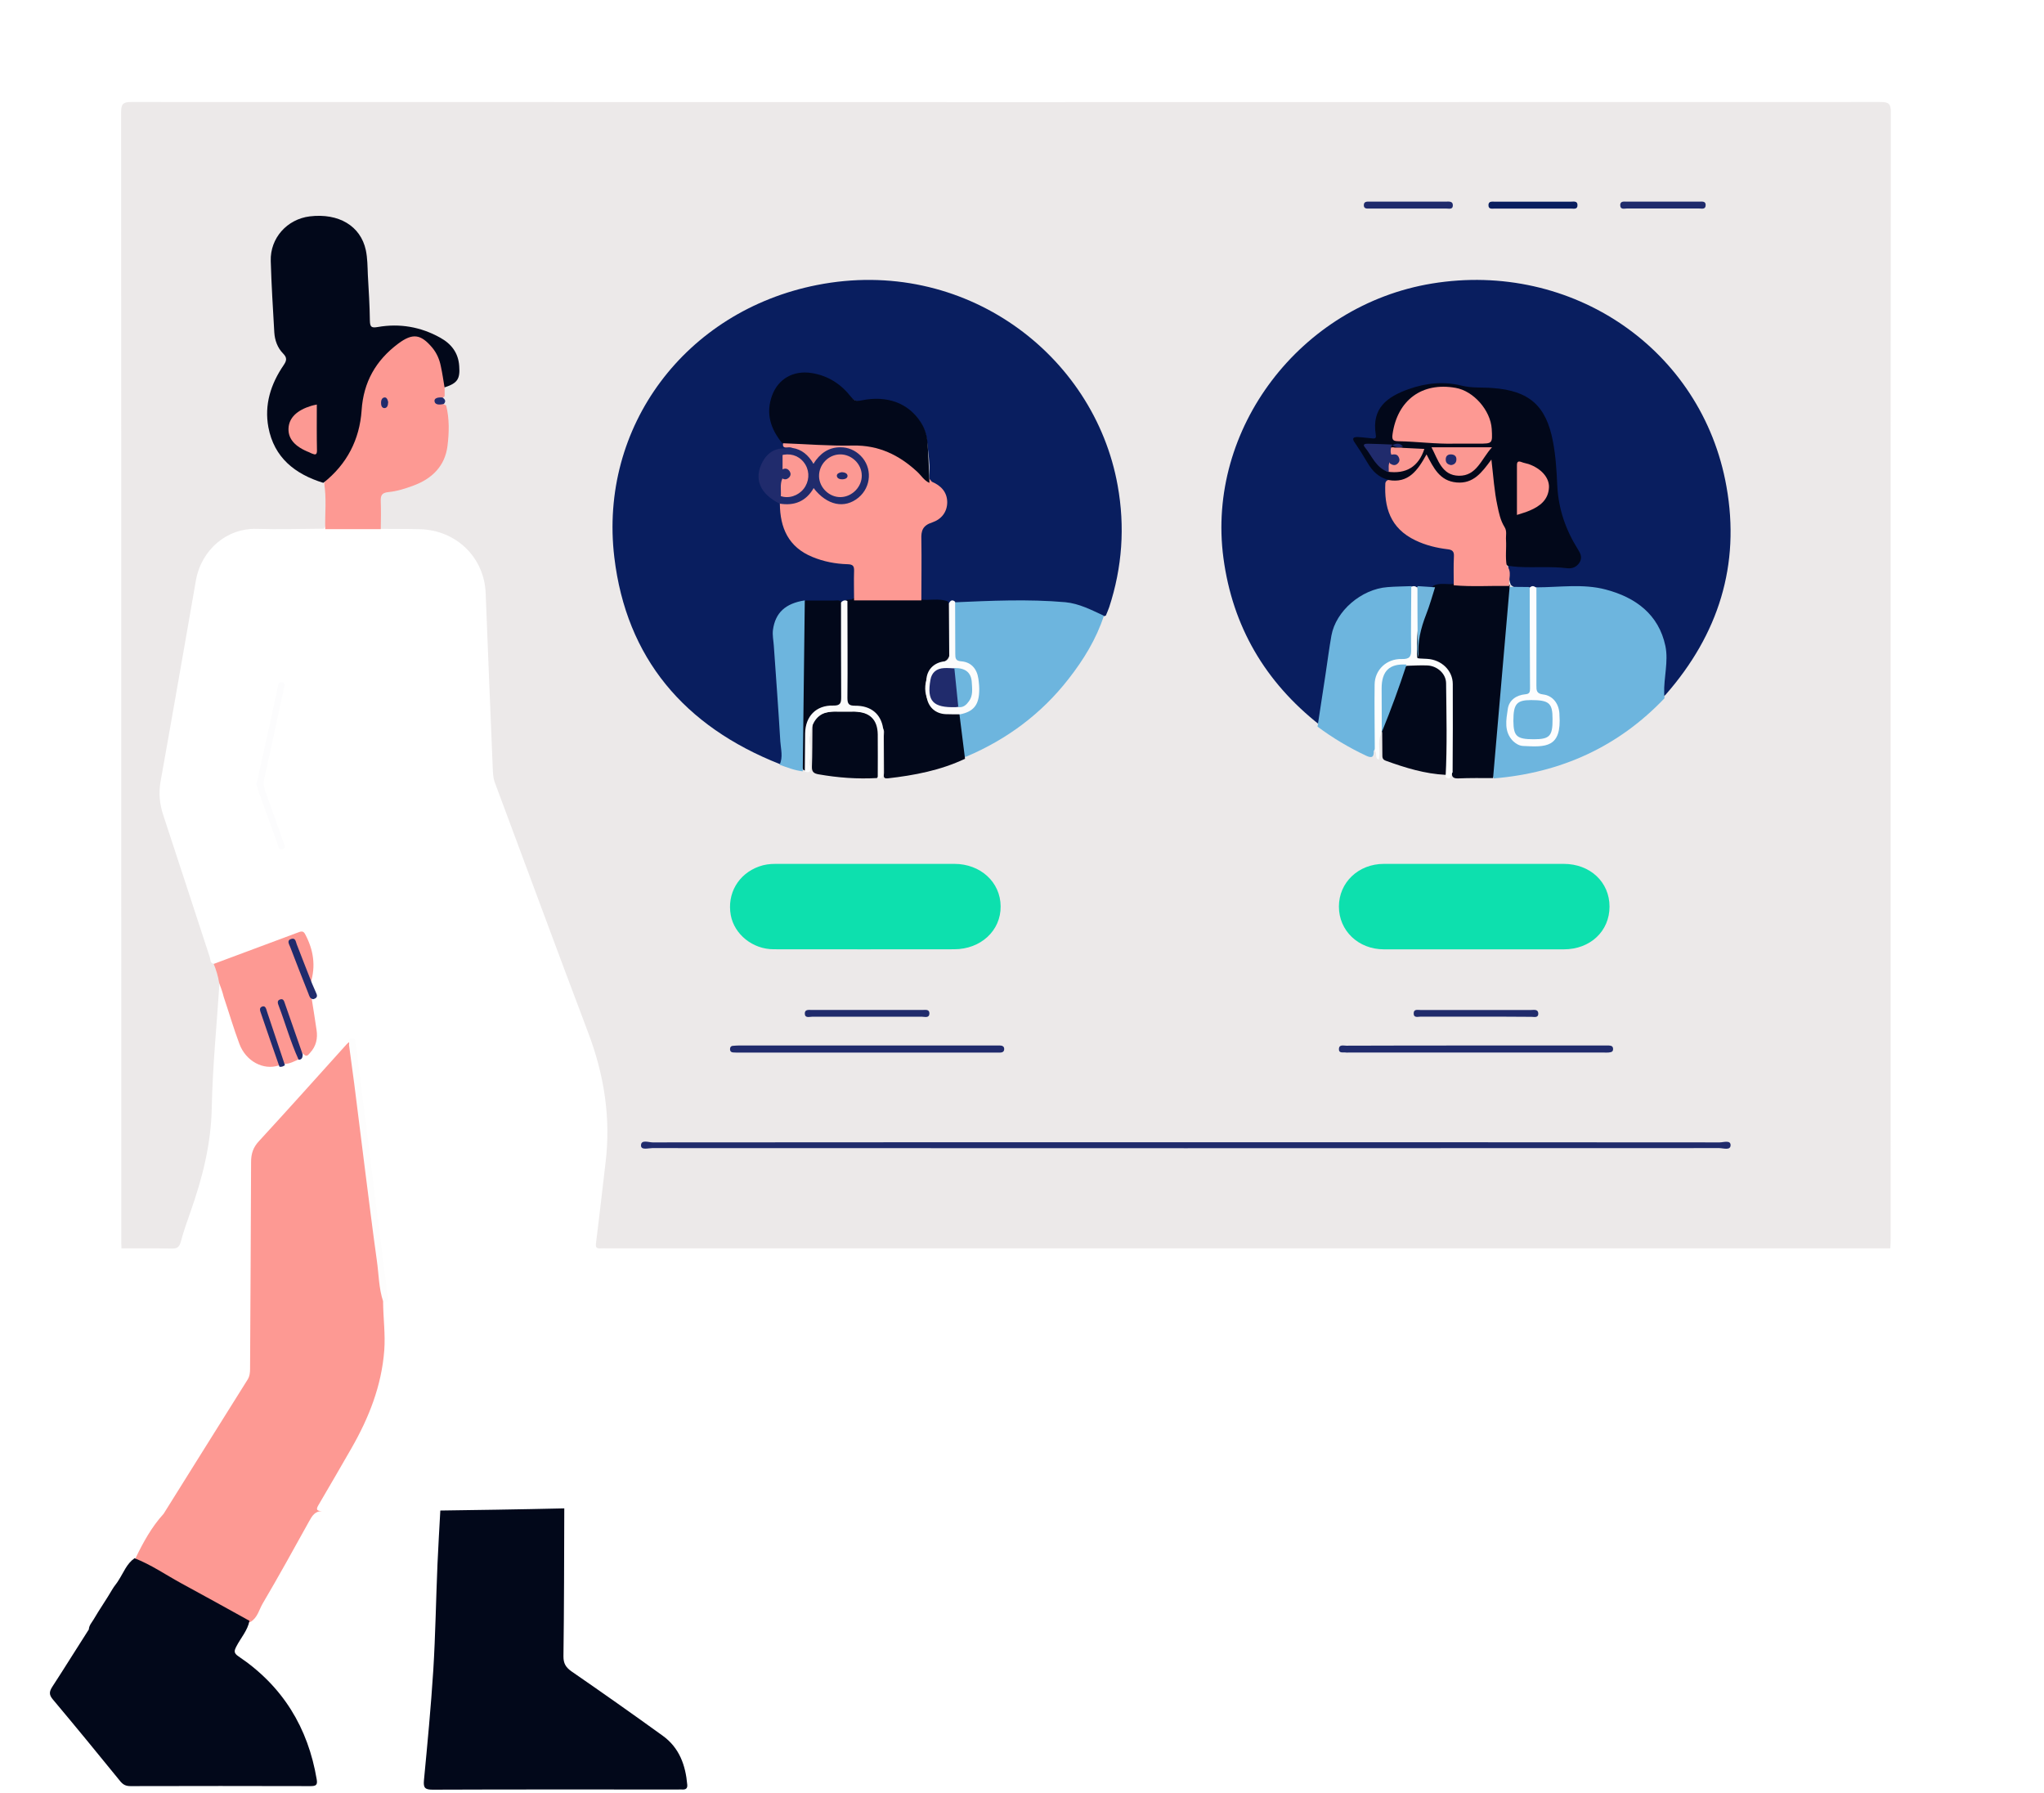 <svg width="521" height="457" viewBox="0 0 521 457" fill="none" xmlns="http://www.w3.org/2000/svg">
<g filter="url(#filter0_d_607_3269)">
<path d="M18.988 337.592C14.128 337.086 10.688 333.75 10.129 328.851C10.043 328.006 10.043 327.162 10.043 326.317C10.043 223.616 10.043 120.958 10 18.257C10 12.894 12.021 9.051 17.268 7.109C18.343 6.264 19.59 6.517 20.794 6.517C44.704 6.517 68.572 6.517 92.482 6.517C93.858 6.517 95.192 6.517 96.525 6.137C98.546 5.968 100.567 6.011 102.631 6.053C103.018 6.053 103.448 6.053 103.835 6.053C105.857 6.011 107.878 5.926 109.942 6.137C111.275 6.517 112.608 6.517 113.984 6.517C138.712 6.475 163.482 6.602 188.21 6.433C188.597 6.433 188.898 6.475 189.199 6.728C190.145 6.771 191.048 6.813 191.994 6.813C294.516 6.813 397.082 6.813 499.604 6.813C507.13 6.813 511 10.614 511 17.919C511 120.916 511 223.912 511 326.866C511 332.989 507.689 336.959 502.098 337.55C501.754 337.677 501.41 337.635 501.023 337.677C484.337 338.184 467.695 338.057 451.009 338.057C417.509 338.057 383.965 338.395 350.465 337.972C296.538 337.339 242.653 337.761 188.726 337.761C176.986 337.761 165.288 337.888 153.548 338.057C152.774 338.057 151.957 338.057 151.183 338.015C149.764 337.972 149.076 337.17 149.205 335.819C149.678 330.709 150.28 325.599 151.011 320.532C151.226 318.969 152.215 318.251 153.849 318.294C154.924 318.336 156 318.294 157.075 318.294C263.854 318.294 370.634 318.294 477.414 318.294C478.575 318.294 479.865 318.674 480.854 317.618C481.327 316.689 481.198 315.676 481.198 314.704C481.198 219.858 481.198 125.012 481.198 30.166C481.198 29.532 481.198 28.899 481.155 28.265C481.112 27.336 480.596 26.872 479.65 26.829C478.876 26.787 478.059 26.787 477.285 26.787C330.124 26.787 182.963 26.787 35.803 26.787C31.803 26.787 31.803 26.787 31.803 30.715C31.803 125.265 31.803 219.858 31.803 314.409C31.803 315.464 31.717 316.52 32.018 317.576C32.577 318.463 33.48 318.336 34.297 318.336C37.222 318.336 40.146 318.294 43.07 318.378C45.478 318.42 46.124 319.18 45.392 321.376C43.844 326.19 42.296 331.005 40.791 335.861C40.318 337.423 39.286 338.099 37.609 338.099C31.416 338.099 25.18 338.226 18.988 337.592Z" fill="white"/>
</g>
<path d="M41.709 385.848C48.852 374.444 55.952 363.04 63.095 351.678C63.654 350.788 63.74 349.855 63.74 348.88C63.826 331.329 63.955 313.736 63.998 296.185C63.998 294.023 64.558 292.369 66.107 290.758C73.594 282.619 80.995 274.352 88.396 266.127C88.568 265.915 88.826 265.788 89.042 265.576C89.988 266.339 89.988 267.442 90.117 268.459C92.57 287.875 94.894 307.334 97.347 326.751C97.562 328.446 98.164 330.185 97.648 331.965C97.691 336.035 98.25 340.062 97.949 344.175C97.26 353.247 94.033 361.387 89.558 369.187C86.761 374.02 84.007 378.853 81.167 383.643C80.393 384.915 80.909 385.127 82.071 385.17C80.307 385.17 79.575 386.357 78.844 387.671C74.928 394.751 71.012 401.831 66.924 408.783C66.021 410.352 65.633 412.344 63.869 413.404C62.836 413.786 62.062 413.107 61.287 412.683C52.552 407.723 43.817 402.678 35.039 397.845C34.867 397.761 34.695 397.591 34.566 397.422C34.523 397.337 34.48 397.252 34.523 397.21C36.459 393.225 38.611 389.239 41.709 385.848Z" fill="#FD9993"/>
<path d="M112.234 385.022C116.967 384.938 121.701 384.895 126.434 384.811C132.233 384.726 138.033 384.599 143.832 384.473C143.79 397.071 143.79 409.627 143.619 422.226C143.619 424.001 144.216 424.974 145.623 425.988C153.47 431.4 161.273 436.896 168.992 442.476C173.171 445.52 174.748 449.959 175.175 454.905C175.26 455.836 174.834 456.174 173.938 456.131C173.597 456.089 173.213 456.131 172.872 456.131C152.02 456.131 131.167 456.089 110.272 456.174C108.353 456.174 107.884 455.709 108.055 453.849C108.95 444.463 109.846 435.078 110.443 425.692C110.997 416.73 111.125 407.725 111.509 398.72C111.722 394.112 111.978 389.546 112.234 385.022Z" fill="#02081A"/>
<path d="M34.287 397.18C38.528 398.821 42.207 401.389 46.145 403.536C51.988 406.692 57.787 409.934 63.587 413.133C63.111 415.616 61.38 417.468 60.254 419.657C59.692 420.751 59.519 421.34 60.774 422.182C72.113 429.801 78.518 440.408 80.725 453.541C80.985 455.014 80.509 455.267 79.124 455.267C63.846 455.225 48.569 455.225 33.291 455.267C32.166 455.267 31.474 454.972 30.738 454.13C25.025 447.101 19.269 440.071 13.469 433.168C12.431 431.948 12.56 431.148 13.339 429.927C16.499 425.087 19.528 420.162 22.645 415.321C22.688 414.311 23.38 413.596 23.856 412.796C25.371 410.186 27.102 407.745 28.617 405.135C29.093 404.293 29.786 403.578 30.262 402.736C31.517 400.8 32.296 398.569 34.287 397.18Z" fill="#02081A"/>
<path d="M82.495 134.759C76.774 134.802 71.052 134.97 65.331 134.802C58.018 134.591 51.35 139.946 49.931 147.959C47.737 160.737 45.457 173.515 43.22 186.293C42.446 190.636 41.671 194.98 40.897 199.366C40.424 202.191 40.682 204.932 41.585 207.673C45.586 219.777 49.501 231.922 53.501 244.067C53.673 244.657 53.544 245.585 54.577 245.67C56.082 246.977 56.513 248.579 55.953 250.477C55.265 261.104 54.19 271.731 53.974 282.401C53.802 291.678 51.565 300.366 48.511 309.011C47.608 311.541 46.748 314.029 46.059 316.602C45.672 317.993 44.984 318.288 43.65 318.246C39.434 318.162 35.219 318.204 30.96 318.204C30.917 317.445 30.917 316.644 30.917 315.885C30.917 220.114 30.917 124.343 30.874 28.572C30.874 26.38 31.476 26 33.541 26C182.124 26.042 330.706 26.042 479.288 26C481.396 26 481.956 26.422 481.956 28.572C481.869 124.343 481.913 220.114 481.913 315.885C481.913 316.644 481.87 317.445 481.827 318.204C372.863 318.204 263.9 318.204 154.894 318.204C154.334 318.204 153.732 318.162 153.173 318.204C152.011 318.288 151.753 317.951 151.925 316.77C152.786 310.023 153.517 303.233 154.334 296.486C155.754 284.973 153.99 273.882 149.86 263.044C141.859 241.916 134.073 220.704 126.158 199.534C125.685 198.311 125.642 197.046 125.599 195.823C124.996 180.937 124.351 166.093 123.792 151.206C123.448 142.097 116.307 135.097 106.972 134.886C103.531 134.802 100.089 134.844 96.648 134.802C95.572 132.018 96.089 129.151 96.261 126.325C96.347 125.313 97.336 125.144 98.196 124.976C100.218 124.554 102.24 124.09 104.219 123.415C110.499 121.18 113.253 117.343 113.253 110.848C113.253 108.613 113.382 106.336 112.994 104.143C113.08 103.047 112.951 101.992 112.564 100.98C112.478 100.306 112.478 99.631 112.865 98.998C114.586 97.775 116.522 96.763 116.307 94.149C116.049 91.154 114.629 88.919 112.134 87.359C107.531 84.491 102.412 83.69 97.078 84.196C93.766 84.491 93.68 84.323 93.465 81.033C93.12 75.846 92.991 70.659 92.561 65.514C92.26 61.55 88.905 57.67 84.732 56.658C81.463 55.857 78.15 55.984 75.096 57.544C71.526 59.4 69.461 62.352 69.332 66.316C69.203 71.207 69.719 76.099 69.977 81.033C70.063 82.552 70.02 84.112 70.235 85.672C70.493 87.233 71.052 88.709 72.085 89.889C73.504 91.492 73.16 92.799 72.085 94.402C69.676 97.902 68.342 101.824 68.428 106.083C68.514 112.62 71.569 117.427 77.333 120.674C79.011 121.602 80.989 121.982 82.452 123.247C83.656 125.861 82.882 128.602 83.054 131.301C83.269 132.398 83.527 133.747 82.495 134.759Z" fill="#ECE9E9"/>
<path d="M113.718 103.339C114.573 106.744 114.487 110.277 114.06 113.682C113.419 118.79 110.129 122.025 105.385 123.77C103.334 124.536 101.197 125.217 99.018 125.43C97.18 125.6 97.01 126.409 97.052 127.856C97.138 130.197 97.095 132.538 97.052 134.879C92.352 134.879 87.651 134.879 82.907 134.879C82.779 130.963 83.292 127.048 82.608 123.174C83.249 121.769 84.531 120.918 85.514 119.812C90.001 114.533 91.582 108.234 92.266 101.594C93.078 94.102 97.864 89.293 103.804 85.377C104.659 84.823 105.513 84.866 106.453 85.249C108.163 85.93 109.53 87.079 110.641 88.441C113.077 91.463 113.718 94.996 113.333 98.785C113.333 99.508 113.333 100.232 113.333 100.998C111.752 102.403 111.752 102.403 113.718 103.339Z" fill="#FD9993"/>
<path d="M55.856 250.511C55.596 248.862 55.12 247.256 54.472 245.691C61.694 242.985 68.917 240.321 76.139 237.615C77.004 237.277 77.437 237.403 77.826 238.207C79.902 242.139 80.551 246.241 79.167 250.554C77.61 249.032 77.48 246.917 76.615 245.099C75.966 243.704 75.75 242.139 74.755 240.871C76.01 245.48 77.826 249.92 79.426 254.402C79.859 257.108 80.291 259.814 80.68 262.478C81.026 264.677 80.594 266.664 79.037 268.355C78.605 268.82 78.172 269.582 77.394 268.694C76.399 268.144 76.312 267.087 76.01 266.199C74.799 262.901 73.674 259.603 72.074 256.389C72.074 257.446 72.463 258.419 72.853 259.391C73.977 262.14 74.842 264.973 75.923 267.679C76.226 268.398 76.572 269.116 76.356 269.92C75.101 270.47 73.891 271.188 72.463 271.188C71.512 270.596 71.382 269.582 71.079 268.651C69.868 265.142 68.484 261.674 67.057 258.207C66.884 259.137 67.23 259.983 67.576 260.829C68.657 263.662 69.739 266.495 70.733 269.328C70.993 270.047 71.382 270.765 71.079 271.569C67.144 272.88 62.646 270.512 61.002 266.03C59.532 262.097 58.364 258.08 57.023 254.106C56.721 252.837 56.288 251.695 55.856 250.511Z" fill="#FD9993"/>
<path d="M97.695 331.826C96.516 328.356 96.56 324.718 96.036 321.164C94.988 313.679 94.07 306.194 93.11 298.71C92.149 291.267 91.276 283.866 90.315 276.423C89.878 273.036 89.398 269.691 88.961 266.346C89.136 265.76 88.568 264.757 89.66 264.673C90.664 264.59 90.62 265.51 90.708 266.179C92.935 283.74 95.119 301.302 97.346 318.864C97.826 322.585 98.307 326.307 98.787 330.028C98.962 330.906 99.311 331.91 97.695 331.826Z" fill="#FDFDFD"/>
<path d="M65.364 199.886C66.171 196.196 66.978 192.59 67.785 189.025C68.804 184.454 69.781 179.925 70.758 175.354C70.885 174.683 70.885 173.76 71.862 173.928C72.882 174.096 72.457 174.977 72.329 175.648C70.673 183.28 69.059 190.912 67.36 198.502C67.106 199.593 67.233 200.515 67.573 201.522C69.144 205.841 70.673 210.16 72.202 214.522C72.457 215.193 73.094 216.115 72.032 216.493C70.97 216.87 70.928 215.696 70.716 215.025C69.102 210.58 67.488 206.135 65.874 201.689C65.704 201.019 65.534 200.431 65.364 199.886Z" fill="#FCFCFD"/>
<path d="M79.85 254.685C78.939 254.598 78.843 253.81 78.604 253.241C77.022 249.302 75.487 245.319 73.953 241.337C73.666 240.636 73.043 239.674 74.241 239.323C75.344 238.973 75.392 240.067 75.631 240.68C76.926 244.006 78.22 247.376 79.562 250.746C79.946 251.578 80.281 252.453 80.665 253.285C81.001 254.029 80.665 254.466 79.85 254.685Z" fill="#202B6C"/>
<path d="M71.233 271.907C69.672 267.448 68.11 262.99 66.591 258.488C66.38 257.825 65.916 256.943 66.76 256.59C67.688 256.192 67.857 257.207 68.068 257.87C69.587 262.416 71.107 266.963 72.626 271.509C72.204 271.818 71.74 271.995 71.233 271.907Z" fill="#202B6C"/>
<path d="M76.12 270.115C74.076 265.656 72.772 260.934 71.034 256.344C70.816 255.776 70.512 254.989 71.468 254.727C72.251 254.508 72.425 255.208 72.599 255.732C74.12 260.104 75.641 264.432 77.163 268.803C77.119 269.503 76.989 270.115 76.12 270.115Z" fill="#202B6C"/>
<path d="M198.806 194.772C174.378 185.147 159.643 167.713 156.584 142.048C152.621 108.784 174.679 79.277 208.241 72.65C245.68 65.262 278.897 90.252 284.886 123.77C286.781 134.281 286.049 144.581 282.731 154.754C282.473 155.472 282.171 156.189 281.87 156.907C280.879 157.371 280.06 156.822 279.242 156.443C275.106 154.459 270.797 153.572 266.187 153.614C258.82 153.699 251.453 153.53 244.129 153.994C243.224 153.741 242.319 154.036 241.415 154.079C239.261 153.825 237.02 154.459 234.909 153.572C234.22 152.812 234.306 151.884 234.306 150.997C234.263 146.396 234.349 141.752 234.263 137.151C234.22 135.252 234.78 133.901 236.719 133.268C237.537 133.014 238.227 132.508 238.873 131.917C241.199 129.891 241.286 127.104 239.131 124.909C238.571 124.361 237.925 123.896 237.408 123.305C236.762 122.461 236.848 121.448 236.891 120.477C237.02 117.818 236.589 115.158 236.288 112.499C235.512 105.829 228.878 101.017 222.027 102.325C219.184 102.874 217.331 102.325 215.565 100.173C212.98 97.049 209.404 95.487 205.397 95.529C198.806 95.571 194.842 102.832 197.815 109.037C198.418 110.304 199.323 111.401 199.969 112.668C200.141 113.385 200.658 113.596 201.348 113.765C201.821 113.892 202.382 114.018 202.209 114.694C201.563 115.243 200.744 115.158 199.969 115.158C197.298 115.2 195.488 116.551 194.627 118.957C193.722 121.363 193.808 123.727 195.704 125.838C196.695 126.936 198.246 127.4 199.064 128.666C199.452 129.933 199.581 131.284 199.84 132.592C200.701 137.193 203.502 140.275 207.896 141.921C210.395 142.85 212.98 143.272 215.651 143.568C217.978 143.821 218.322 144.116 218.322 146.48C218.279 148.76 218.71 151.081 217.978 153.361C217.676 153.783 217.245 153.868 216.771 153.868C215.867 153.656 215.091 154.163 214.186 154.121C211.257 153.994 208.284 154.121 205.354 154.079C199.452 155.218 197.599 158.004 197.987 163.914C198.461 171.175 199.107 178.436 199.452 185.738C199.581 188.271 200.012 190.762 199.84 193.295C199.71 193.843 200.227 194.899 198.806 194.772Z" fill="#091E5F"/>
<path d="M336.402 184.799C322.424 173.811 314.165 159.624 311.843 142.237C307.456 109.315 331.456 77.783 365.005 72.268C400.705 66.417 433.867 89.024 440.06 124.008C443.63 143.963 438.039 161.686 424.576 177.053C424.404 177.263 424.146 177.431 423.931 177.6C423.114 177.431 423.286 176.758 423.329 176.253C423.415 173.937 423.286 171.664 423.63 169.348C424.748 161.602 420.103 154.488 411.931 151.33C409.522 150.404 407.027 149.857 404.404 149.899C400.275 149.941 396.102 150.025 391.973 149.857C391.199 149.688 390.382 149.604 389.608 149.815C388.059 149.899 386.425 150.362 385.091 149.057C384.403 147.415 384.704 145.605 384.317 143.921C384.618 143.584 385.048 143.5 385.479 143.542C390.038 144.047 394.64 143.416 399.199 143.921C400.317 144.047 401.35 143.837 402.081 142.91C402.855 141.858 402.382 140.89 401.78 140.006C397.608 133.691 396.403 126.66 396.231 119.335C396.145 116.22 395.629 113.189 394.769 110.199C392.963 103.8 388.962 100.601 382.253 99.885C378.081 99.464 373.865 99.254 369.65 98.707C364.661 98.075 359.801 99.254 355.499 101.948C352.704 103.674 351.241 106.116 351.413 109.526C351.585 112.347 351.155 112.599 348.23 112.431C347.628 112.389 346.854 111.926 346.424 112.557C346.037 113.189 346.725 113.736 347.069 114.241C348.403 116.304 349.564 118.493 351.37 120.261C352.274 121.145 353.865 121.103 354.424 122.408C353.134 129.986 356.747 135.711 363.586 137.943C365.349 138.532 367.156 138.953 369.005 139.206C370.769 139.458 371.758 140.342 371.629 142.153C371.457 144.468 372.231 146.91 371.07 149.183C369.478 149.941 367.672 149.394 365.994 149.899C364.403 150.067 362.811 150.109 361.263 149.688C360.79 149.604 360.317 149.604 359.887 149.646C358.424 150.067 356.919 149.941 355.413 149.983C347.757 150.025 341.349 155.54 340.273 163.034C339.37 169.475 338.08 175.832 337.564 182.315C337.521 183.199 337.306 184.167 336.402 184.799Z" fill="#091E5F"/>
<path d="M113.312 98.744C113.011 96.921 112.754 95.14 112.367 93.359C112.023 91.62 111.336 90.009 110.175 88.61C107.211 85.091 105.148 84.879 101.496 87.592C95.781 91.875 92.645 97.387 92.172 104.595C91.656 112.058 88.434 118.333 82.418 123.082C75.157 120.835 69.872 116.637 68.411 108.92C67.337 103.154 69.012 97.896 72.278 93.104C73.051 91.96 73.266 91.239 72.149 90.094C70.731 88.652 70.044 86.744 69.915 84.709C69.571 78.645 69.184 72.582 69.012 66.519C68.841 60.667 73.18 55.876 78.938 55.155C86.328 54.265 91.914 57.572 93.246 63.763C93.676 65.798 93.676 67.96 93.762 70.08C93.977 73.939 94.234 77.84 94.277 81.698C94.32 83.31 94.621 83.649 96.297 83.352C101.883 82.377 107.254 83.31 112.195 86.066C115.031 87.635 116.836 89.924 117.05 93.316C117.308 96.624 116.578 97.684 113.312 98.744Z" fill="#02081A"/>
<path d="M384.97 149.581C386.539 149.581 388.108 149.623 389.676 149.623C390.548 150.296 390.417 151.263 390.417 152.146C390.461 159.549 390.417 166.994 390.461 174.396C390.461 176.205 389.981 177.425 387.933 177.93C385.58 178.561 384.491 180.243 384.36 182.64C383.924 189.749 387.193 190.422 393.729 189.623C394.383 189.538 394.949 189.16 395.429 188.739C398.392 186.216 397.302 179.191 393.598 178.014C391.42 177.341 390.853 176.121 390.897 174.144C390.94 166.868 390.897 159.591 390.94 152.315C390.94 151.431 390.809 150.464 391.55 149.707C397.477 149.707 403.49 148.739 409.242 150.254C416.956 152.272 422.795 156.647 424.494 164.638C425.322 168.634 424.058 172.714 424.189 176.752C424.189 177.173 424.233 177.551 424.276 177.972C412.554 190.295 397.956 196.983 380.743 198.413C379.915 196.52 380.482 194.544 380.656 192.651C381.31 184.743 381.963 176.794 382.704 168.887C383.314 162.662 383.401 156.352 384.578 150.169C384.622 149.959 384.752 149.749 384.97 149.581Z" fill="#6DB5DE"/>
<path d="M220.702 220.195C228.235 220.195 235.768 220.195 243.258 220.195C249.93 220.195 255.009 224.859 255.052 230.993C255.138 237.212 249.973 241.959 243.215 241.959C227.891 241.959 212.524 242.001 197.2 241.959C191.819 241.959 187.17 238.136 186.266 233.262C185.276 227.758 188.203 222.758 193.455 220.868C194.832 220.363 196.21 220.195 197.673 220.195C205.378 220.195 213.04 220.195 220.702 220.195Z" fill="#0DE0AE"/>
<path d="M375.939 220.195C383.483 220.195 391.028 220.195 398.572 220.195C405.298 220.195 410.256 224.821 410.256 231.087C410.256 237.352 405.341 241.978 398.616 241.978C383.311 241.978 368.049 241.978 352.745 241.978C346.235 241.978 341.277 237.226 341.277 231.087C341.277 224.947 346.235 220.195 352.745 220.195C360.419 220.195 368.179 220.195 375.939 220.195Z" fill="#0DE0AE"/>
<path d="M242.973 153.539C252.509 153.123 262.045 152.666 271.537 153.497C275.075 153.83 278.225 155.492 281.375 156.946C279.433 162.887 276.197 168.164 272.357 173.066C265.496 181.875 256.781 188.398 246.339 192.843C246.166 192.926 245.907 192.926 245.735 192.968C245.39 192.802 245.174 192.511 245.131 192.179C244.656 188.73 243.793 185.323 244.138 181.792C244.354 181.501 244.656 181.335 244.958 181.168C248.712 179.216 250.006 174.895 247.849 171.321C247.072 170.034 245.864 169.369 244.397 169.078C243.318 168.87 242.456 168.413 242.456 167.25C242.326 162.97 242.283 158.691 242.499 154.453C242.499 154.079 242.671 153.788 242.973 153.539Z" fill="#6DB5DE"/>
<path d="M244.543 181.946C245.021 185.75 245.5 189.597 245.978 193.401C239.76 196.35 233.065 197.632 226.239 198.401C224.934 198.529 225.326 197.589 225.326 196.991C225.282 193.871 225.326 190.751 225.282 187.631C225.282 186.947 225.5 186.22 225.021 185.579C224.5 185.28 224.282 184.725 224.021 184.212C222.891 181.776 220.934 180.622 218.239 180.408C215.5 180.194 215.152 179.809 215.152 177.16C215.108 169.851 215.108 162.585 215.152 155.277C215.152 154.422 215.065 153.567 215.804 152.884C216.239 152.841 216.717 152.841 217.152 152.798C217.804 152.243 218.587 152.157 219.369 152.157C223.673 152.114 227.934 152.114 232.239 152.157C233.021 152.157 233.804 152.2 234.456 152.798C236.804 153.14 239.239 152.413 241.543 153.268C242.021 153.781 242.065 154.422 242.065 155.063C242.108 158.824 242.108 162.585 242.065 166.304C242.065 167.671 241.413 168.441 240.065 168.954C236.108 170.407 234.543 175.792 236.978 179.211C237.934 180.579 239.326 181.22 241.021 181.263C242.282 181.263 243.587 180.878 244.543 181.946Z" fill="#02081A"/>
<path d="M384.841 149.046C383.418 165.458 381.995 181.913 380.572 198.326C377.597 198.326 374.621 198.283 371.646 198.411C370.222 198.453 369.964 197.817 370.136 196.714C369.36 195.824 369.576 194.721 369.576 193.661C369.532 187.893 369.576 182.125 369.576 176.358C369.576 170.505 368.153 168.894 362.288 168.045C361.943 168.003 361.598 167.918 361.253 167.706C359.916 165.671 360.304 163.38 360.778 161.387C361.684 157.613 363.28 154.05 364.53 150.361C364.703 149.894 365.134 149.555 365.479 149.216C367.118 148.495 368.886 149.046 370.567 148.834C375.397 148.495 380.141 148.198 384.841 149.046Z" fill="#02081A"/>
<path d="M335.831 185.216C336.529 180.75 337.184 176.242 337.883 171.776C338.363 168.531 338.799 165.245 339.367 162C340.501 155.722 347.005 150.161 353.639 149.655C355.647 149.487 357.698 149.487 359.706 149.402C360.361 149.992 360.317 150.793 360.317 151.551C360.317 156.186 360.361 160.821 360.317 165.455C360.317 167.857 359.924 168.194 357.436 168.447C353.028 168.91 350.846 171.228 350.758 175.526C350.715 179.95 350.802 184.374 350.715 188.798C350.715 189.683 350.846 190.652 350.147 191.41C350.235 192.969 349.711 193.348 348.14 192.59C343.775 190.525 339.672 188.082 335.831 185.216Z" fill="#6DB5DE"/>
<path d="M302.121 291.146C347.523 291.146 392.925 291.146 438.327 291.185C439.313 291.185 441.156 290.516 441.113 291.933C441.07 293.31 439.227 292.641 438.241 292.641C347.566 292.68 256.933 292.68 166.258 292.641C165.229 292.641 163.386 293.231 163.386 291.972C163.386 290.398 165.315 291.185 166.344 291.185C211.617 291.146 256.891 291.146 302.121 291.146Z" fill="#202B6C"/>
<path d="M368.518 197.504C363.213 197.253 358.2 195.705 353.229 193.906C352.31 193.571 352.352 192.985 352.352 192.316C352.352 190.433 352.31 188.55 352.31 186.709C352.185 186.5 352.143 186.291 352.185 186.082C353.897 180.558 356.237 175.244 358.116 169.805C358.284 169.345 358.576 168.968 359.077 168.759C359.495 168.591 359.871 168.591 360.289 168.55C366.471 167.964 369.688 170.223 369.395 177.002C369.103 182.86 369.353 188.759 369.312 194.659C369.27 195.663 369.479 196.751 368.518 197.504Z" fill="#02081A"/>
<path d="M205.253 153.07C207.705 153.07 210.156 153.07 212.608 153.07C213.273 153.07 213.979 152.858 214.519 153.451C215.184 154.212 215.101 155.143 215.101 156.073C215.101 163.053 215.143 169.991 215.101 176.97C215.101 179.762 214.81 180.058 212.068 180.397C208.494 180.82 206.375 183.231 206.375 186.911C206.375 189.323 206.375 191.691 206.375 194.103C206.375 194.991 206.5 195.964 205.627 196.598C205.336 196.472 205.087 196.345 204.796 196.26C204.172 195.414 204.256 194.399 204.256 193.426C204.256 184.289 204.172 175.194 204.297 166.057C204.339 162.419 204.754 158.781 204.713 155.143C204.671 154.339 204.754 153.62 205.253 153.07Z" fill="#02081A"/>
<path d="M205.135 153.033C204.961 167.569 204.786 182.062 204.612 196.598C202.561 196.385 200.641 195.615 198.721 194.931C199.638 192.964 199.027 190.955 198.896 188.988C198.416 180.823 197.805 172.7 197.238 164.576C197.151 163.251 196.845 161.883 197.02 160.558C197.631 156.154 200.205 153.803 205.135 153.033Z" fill="#6DB5DE"/>
<path d="M223.514 198.316C218.554 198.604 213.594 198.234 208.676 197.372C207.457 197.167 206.91 196.756 206.952 195.442C207.079 192.157 207.037 188.872 207.079 185.628C206.994 183.657 208.213 182.056 210.609 181.604C213.636 181.03 216.788 181.03 219.773 181.563C222.253 182.015 223.724 184.027 223.976 186.409C224.355 189.94 224.144 193.512 224.06 197.044C224.102 197.536 223.892 197.988 223.514 198.316Z" fill="#02081A"/>
<path d="M352.046 186.807C352.003 186.934 351.96 187.102 351.96 187.228C351.064 189.287 351.96 191.43 351.448 193.615C350.297 193.237 351.15 191.934 350.425 191.43C350.425 185.757 350.297 180.126 350.382 174.453C350.425 170.755 353.41 167.856 357.335 167.982C359.382 168.024 359.724 167.309 359.681 165.502C359.596 160.208 359.724 154.871 359.724 149.576C360.15 149.366 360.534 149.324 360.961 149.576C361.728 150.543 361.6 151.677 361.643 152.77C361.984 157.812 360.79 162.771 361.259 167.814C362.112 167.856 362.965 167.898 363.776 167.94C367.402 168.15 370.302 170.881 370.302 174.369C370.345 181.891 370.302 189.371 370.26 196.893C369.705 197.313 370.046 199.12 368.468 198.111C368.895 190.127 368.681 182.101 368.596 174.117C368.553 171.68 366.335 169.747 363.861 169.62C362.112 169.536 360.321 169.663 358.572 169.705C358.316 169.831 358.657 169.705 358.401 169.789C352.685 171.932 352.685 171.932 352.685 178.109C352.643 180.966 352.856 183.95 352.046 186.807Z" fill="#FCFDFD"/>
<path d="M376.391 266.492C387.112 266.492 397.834 266.492 408.598 266.492C409.111 266.492 409.581 266.492 410.093 266.492C410.606 266.538 411.119 266.583 411.161 267.317C411.204 268.233 410.521 268.188 410.008 268.279C409.581 268.325 409.154 268.279 408.727 268.279C387.07 268.279 365.37 268.279 343.713 268.279C343.5 268.279 343.286 268.325 343.073 268.279C342.389 268.142 341.236 268.6 341.278 267.363C341.321 266.171 342.474 266.538 343.158 266.538C354.221 266.492 365.327 266.492 376.391 266.492Z" fill="#202B6C"/>
<path d="M220.91 268.3C210.197 268.3 199.44 268.3 188.727 268.3C188.087 268.3 187.446 268.3 186.806 268.253C186.422 268.207 186.123 268.02 186.081 267.555C186.038 267.043 186.251 266.624 186.763 266.577C187.318 266.531 187.916 266.484 188.471 266.484C210.154 266.484 231.837 266.484 253.52 266.484C253.947 266.484 254.374 266.484 254.801 266.484C255.399 266.484 256.039 266.671 255.953 267.508C255.911 268.16 255.356 268.3 254.801 268.3C254.246 268.3 253.648 268.3 253.094 268.3C242.38 268.3 231.666 268.3 220.91 268.3Z" fill="#202B6C"/>
<path d="M223.729 198.395C223.729 194.667 223.772 190.94 223.729 187.212C223.686 183.4 221.668 181.451 217.76 181.409C216.129 181.409 214.497 181.451 212.822 181.409C209.859 181.282 207.927 182.553 206.939 185.306C206.08 187.848 206.725 190.431 206.553 192.973C206.467 193.863 206.467 194.794 206.553 195.726C206.682 197.039 205.995 196.87 205.136 196.701C205.179 193.439 205.179 190.22 205.222 186.958C205.265 182.595 208.013 179.715 212.393 179.842C214.239 179.884 214.411 179.164 214.411 177.681C214.368 169.633 214.368 161.627 214.368 153.579C214.797 153.071 215.356 152.859 216 153.198C216 161.416 216.086 169.633 216 177.893C216 179.46 216.386 179.884 217.975 179.884C222.011 179.842 224.545 182.002 225.103 185.645C225.06 189.33 225.017 193.015 224.974 196.701C225.017 197.548 225.232 198.564 223.729 198.395Z" fill="#FBFBFB"/>
<path d="M220.89 259.155C216.267 259.155 211.644 259.155 207.021 259.155C206.293 259.155 205.18 259.563 205.137 258.385C205.094 257.207 206.207 257.434 206.935 257.434C216.31 257.434 225.728 257.434 235.103 257.434C235.831 257.434 236.944 257.162 236.901 258.385C236.815 259.563 235.702 259.155 235.017 259.155C230.265 259.155 225.557 259.155 220.89 259.155Z" fill="#202B6C"/>
<path d="M376.048 259.136C371.412 259.136 366.776 259.136 362.097 259.136C361.41 259.136 360.294 259.538 360.337 258.242C360.38 257.17 361.367 257.438 362.011 257.438C371.455 257.438 380.856 257.438 390.299 257.438C391.029 257.438 392.102 257.17 392.102 258.421C392.059 259.494 391.029 259.181 390.385 259.181C385.62 259.136 380.856 259.136 376.048 259.136Z" fill="#202B6C"/>
<path d="M423.912 53.137C420.865 53.137 417.819 53.137 414.731 53.137C414.063 53.137 412.979 53.54 412.979 52.242C413.02 51.214 413.938 51.393 414.606 51.393C420.782 51.393 426.958 51.393 433.134 51.393C433.801 51.393 434.761 51.214 434.761 52.242C434.761 53.495 433.718 53.137 433.009 53.137C430.004 53.137 426.958 53.137 423.912 53.137Z" fill="#202B6C"/>
<path d="M358.911 53.155C355.657 53.155 352.403 53.155 349.15 53.155C348.499 53.155 347.675 53.291 347.631 52.384C347.588 51.296 348.456 51.386 349.193 51.386C355.7 51.386 362.164 51.386 368.672 51.386C369.366 51.386 370.32 51.25 370.32 52.339C370.32 53.473 369.322 53.155 368.628 53.155C365.418 53.155 362.164 53.155 358.911 53.155Z" fill="#202B6C"/>
<path d="M390.721 53.169C387.455 53.169 384.233 53.169 380.967 53.169C380.27 53.169 379.356 53.396 379.399 52.217C379.443 51.264 380.27 51.401 380.923 51.401C387.411 51.401 393.943 51.401 400.432 51.401C401.128 51.401 402.086 51.174 402.086 52.262C402.13 53.441 401.128 53.169 400.475 53.169C397.253 53.169 393.987 53.169 390.721 53.169Z" fill="#091E5F"/>
<path d="M113.131 102.96C112.035 103.224 110.94 103.224 110.764 102.344C110.589 101.463 111.641 101.228 112.78 101.316C113.525 101.815 113.7 102.344 113.131 102.96Z" fill="#202B6C"/>
<path d="M98.945 102.47C98.915 103.49 98.619 103.977 98.026 104.022C97.523 104.022 97.167 103.667 97.137 102.869C97.078 101.982 97.374 101.406 97.938 101.317C98.53 101.184 98.797 101.805 98.945 102.47Z" fill="#202B6C"/>
<path d="M234.848 153.032C229.118 153.032 223.43 153.032 217.699 153.032C217.699 150.518 217.613 148.004 217.699 145.532C217.742 144.275 217.397 143.856 216.062 143.815C212.959 143.731 209.943 143.144 207.099 141.971C200.938 139.457 198.826 134.513 198.783 128.396C199.214 127.852 199.817 128.061 200.378 128.019C202.704 127.977 204.773 127.307 206.195 125.422C207.229 124.039 208.133 124.374 209.081 125.506C210.59 127.307 212.572 128.103 214.941 127.936C218.13 127.684 220.328 125.757 221.146 122.447C221.706 120.185 220.284 117.084 218.13 115.785C215.502 114.193 212.528 114.361 210.115 116.204C209.943 116.33 209.771 116.456 209.642 116.623C207.616 118.509 207.53 118.551 205.634 116.665C204.6 115.66 203.049 115.492 202.144 114.319C201.67 113.942 201.067 114.026 200.55 114.068C199.43 114.151 199.516 113.481 199.645 112.769C200.464 112.015 201.498 112.182 202.489 112.266C208.09 112.769 213.735 112.936 219.38 112.978C227.351 113.02 232.909 116.959 237.52 122.782C239.847 123.788 241.398 125.38 241.441 127.977C241.441 130.575 239.89 132.419 237.563 133.173C235.193 133.969 234.762 135.268 234.848 137.446C234.935 142.725 234.848 147.879 234.848 153.032Z" fill="#FD9993"/>
<path d="M236.902 123.081C235.536 122.489 234.811 121.178 233.787 120.247C229.178 115.976 223.972 113.438 217.4 113.565C211.383 113.692 205.365 113.184 199.391 112.973C196.446 109.377 195.123 105.444 196.788 100.834C198.367 96.52 202.25 94.362 206.859 95.082C211.127 95.758 214.37 97.915 216.93 101.172C217.741 102.187 218.339 102.314 219.576 102.06C226.105 100.707 231.525 102.737 234.683 107.601C235.792 109.293 236.347 111.196 236.433 113.184C236.689 116.483 236.774 119.782 236.902 123.081Z" fill="#02081A"/>
<path d="M201.976 114.175C204.406 114.556 206.026 115.996 207.348 118.199C208.969 115.615 211.143 114.006 214.213 114.006C216.217 114.006 217.966 114.768 219.373 116.166C222.4 119.173 222.102 124.128 218.818 126.839C215.279 129.761 210.802 128.829 207.391 124.425C205.429 127.813 202.445 128.999 198.692 128.363C193.618 125.822 192.041 121.926 194.428 117.606C195.622 115.488 197.371 114.26 199.886 114.302C200.569 114.26 201.251 114.218 201.976 114.175Z" fill="#202B6C"/>
<path d="M244.745 182.077C243.494 182.077 242.243 182.077 241.034 182.035C238.533 181.908 236.74 180.393 236.239 177.911C235.906 176.269 235.948 174.544 236.156 172.903C236.448 170.504 238.199 168.863 240.742 168.569C241.743 168.442 241.993 168.148 241.952 167.18C241.91 162.719 241.91 158.259 241.868 153.798C242.243 153.041 242.744 152.746 243.453 153.377C243.453 157.796 243.494 162.172 243.494 166.591C243.494 167.769 243.536 168.484 245.079 168.569C247.497 168.779 248.998 170.42 249.373 172.945C249.54 174.123 249.665 175.302 249.582 176.48C249.415 179.846 247.997 181.403 244.745 182.077Z" fill="#FCFCFC"/>
<path d="M353.954 122.322C351.412 121.725 349.775 120.061 348.526 117.886C347.535 116.18 346.459 114.474 345.339 112.853C344.477 111.659 344.994 111.36 346.157 111.403C347.363 111.446 348.569 111.659 349.775 111.744C350.378 111.787 350.852 111.83 350.68 110.849C349.56 104.024 353.566 101.124 359.123 99.162C363.473 97.627 367.996 97.157 372.605 98.309C375.146 98.949 377.86 98.693 380.488 98.906C389.749 99.589 394.099 103.385 395.822 112.469C396.554 116.265 396.77 120.061 396.942 123.857C397.244 129.786 399.096 135.075 402.197 140.022C402.886 141.131 403.36 142.112 402.628 143.349C401.896 144.543 400.733 144.97 399.527 144.842C395.391 144.33 391.213 144.714 387.078 144.501C386.173 144.458 385.269 144.33 384.321 144.202C383.417 143.776 383.546 142.88 383.589 142.155C383.804 138.316 383.287 134.605 381.909 130.937C380.531 127.227 380.401 123.218 379.798 118.995C377.645 121.895 375.06 123.687 371.27 123.388C367.307 123.09 365.627 120.232 363.861 117.374C362.827 117.886 362.569 118.867 362.052 119.55C360.544 121.511 358.649 122.748 356.107 122.876C355.332 122.962 354.514 123.09 353.954 122.322Z" fill="#02081A"/>
<path d="M353.841 122.341C359.025 123.314 361.381 119.843 363.609 115.82C365.408 119.25 366.951 122.595 371.278 122.976C375.562 123.357 377.704 120.435 380.146 117.133C380.66 121.451 380.874 125.22 381.688 128.945C382.074 130.808 382.459 132.671 383.488 134.323C384.173 135.381 383.787 136.524 383.873 137.625C384.002 139.784 383.659 141.986 384.045 144.145C385.501 145.754 384.473 147.659 384.687 149.395V149.353C379.975 149.268 375.262 149.607 370.549 149.184C370.549 146.728 370.464 144.272 370.592 141.817C370.678 140.504 370.121 140.123 368.964 139.996C366.137 139.657 363.395 138.98 360.824 137.752C354.227 134.619 352.813 129.157 353.113 123.145C353.241 122.637 353.498 122.468 353.841 122.341Z" fill="#FD9993"/>
<path d="M391.617 149.83C391.617 158.142 391.659 166.412 391.617 174.724C391.617 175.971 391.617 176.802 393.324 177.01C395.822 177.301 397.362 179.379 397.487 181.955C397.487 182.038 397.487 182.08 397.487 182.163C398.111 190.683 393.948 190.433 388.245 190.143C387.246 190.101 386.372 189.561 385.664 188.896C383.292 186.485 383.916 183.452 384.332 180.667C384.665 178.464 386.497 177.176 388.786 176.968C389.869 176.885 389.994 176.386 389.994 175.514C389.952 166.952 389.91 158.391 389.91 149.83C390.493 149.123 391.076 149.414 391.617 149.83Z" fill="#FDFDFE"/>
<path d="M361.582 167.555C360.976 165.84 361.38 164.041 361.34 162.285C361.3 157.977 361.3 153.71 361.3 149.402C362.794 149.486 364.289 149.611 365.783 149.695C365.056 151.996 364.41 154.338 363.521 156.596C362.148 160.11 361.259 163.707 361.582 167.555Z" fill="#70B5DC"/>
<path d="M80.754 103.113C80.754 107.163 80.713 111.007 80.794 114.851C80.794 116.008 80.31 115.925 79.585 115.636C79.343 115.553 79.101 115.429 78.859 115.305C75.151 113.859 73.418 111.834 73.539 109.189C73.66 106.502 75.675 104.56 79.343 103.444C79.665 103.32 80.069 103.279 80.754 103.113Z" fill="#FC9993"/>
<path d="M352.21 186.614C352.21 182.901 352.169 179.188 352.169 175.475C352.169 171.002 354.19 169.103 358.522 169.399C356.624 175.222 354.521 180.96 352.21 186.614Z" fill="#6CB5DE"/>
<path d="M214.11 115.821C217.046 115.78 219.615 118.218 219.656 121.143C219.738 124.028 217.25 126.628 214.313 126.71C211.418 126.791 208.808 124.312 208.767 121.387C208.726 118.381 211.173 115.861 214.11 115.821Z" fill="#FC9993"/>
<path d="M198.927 116.102C201.219 115.402 203.428 116.02 204.845 117.79C206.263 119.56 206.429 121.948 205.304 123.924C204.179 125.9 201.886 127.011 199.719 126.641C199.302 126.559 198.927 126.435 198.51 126.312C197.635 124.912 197.76 123.471 198.302 122.03C198.802 121.289 200.219 122.154 200.344 121.166C200.511 120.054 198.677 120.795 198.51 119.725C198.302 118.49 198.052 117.214 198.927 116.102Z" fill="#FC9993"/>
<path d="M199.421 121.969C198.721 123.506 199.188 125.131 199.001 126.712C195.923 125.438 194.85 123.154 195.223 120.168C195.55 117.84 197.042 116.391 199.468 115.82C199.468 117.27 199.468 118.719 199.468 120.168C199.794 120.783 199.747 121.398 199.421 121.969Z" fill="#202B6C"/>
<path d="M244.504 180.127C244.198 180.168 243.936 180.25 243.63 180.25C237.818 180.414 236.201 178.733 237.163 173.281C237.468 171.477 238.648 170.371 240.702 170.289C241.62 170.248 242.581 170.33 243.542 170.371C244.897 172.051 244.46 174.101 244.722 175.987C244.853 177.34 245.552 178.774 244.504 180.127Z" fill="#202B6C"/>
<path d="M244.268 180.239C243.916 176.932 243.608 173.585 243.256 170.278C246.073 170.237 247.57 171.408 247.702 173.961C247.79 175.593 248.054 177.309 246.953 178.774C246.337 179.611 245.589 180.406 244.268 180.239Z" fill="#6EB6DE"/>
<path d="M370.767 113.081C366.015 113.212 361.305 112.556 356.553 112.468C355.257 112.425 354.695 112.337 354.954 110.631C356.207 101.971 362.472 97.335 371.027 98.865C375.606 99.653 379.927 104.595 380.229 109.319C380.445 113.081 380.445 113.081 376.816 113.081C374.785 113.081 372.755 113.081 370.767 113.081Z" fill="#FD9993"/>
<path d="M386.657 131.251C386.657 126.898 386.657 122.72 386.657 118.587C386.657 117.664 386.975 117.444 387.882 117.795C388.426 118.015 389.062 118.103 389.606 118.279C392.781 119.378 394.914 121.709 394.823 124.215C394.687 127.337 392.6 129.008 389.878 130.152C388.971 130.547 388.018 130.811 386.657 131.251Z" fill="#FC9993"/>
<path d="M364.876 114.006C370.005 114.006 374.92 114.006 380.305 114.006C377.57 116.972 376.416 121.354 371.843 121.265C367.526 121.177 366.586 117.282 364.876 114.006Z" fill="#FB9892"/>
<path d="M354.522 114.044C354.705 114.044 354.889 114.044 355.073 114.006C355.899 114.235 356.771 113.968 357.597 114.158C359.387 114.235 361.223 114.349 363.059 114.426C361.59 118.966 358.377 120.911 353.65 120.225C352.915 119.385 352.869 118.546 353.604 117.668C353.741 117.592 353.833 117.554 353.971 117.516C354.476 117.363 355.348 117.592 355.486 116.982C355.669 116.257 354.659 116.295 354.155 115.952C354.063 115.875 353.925 115.799 353.833 115.685C353.512 114.998 353.42 114.349 354.522 114.044Z" fill="#FB9892"/>
<path d="M354.891 113.314C354.521 113.919 354.428 114.61 354.475 115.302C354.706 116.037 354.798 116.771 354.382 117.506C353.735 118.414 354.059 119.408 353.966 120.359C350.684 119.278 349.713 116.209 347.864 113.962C347.17 113.141 348.187 113.098 348.742 113.098C350.776 113.141 352.81 113.227 354.891 113.314Z" fill="#202B6C"/>
<path d="M357.615 113.824C356.675 114.11 355.784 114.11 354.893 113.443C355.833 113.063 356.774 112.777 357.615 113.824Z" fill="#202B6C"/>
<path d="M390.947 188.429C386.616 188.429 385.791 187.689 385.75 183.786C385.75 179.431 386.575 178.445 390.246 178.445C394.866 178.445 395.732 179.226 395.732 183.211C395.773 187.607 395.031 188.429 390.947 188.429Z" fill="#6DB5DE"/>
<path d="M214.516 120.359C215.465 120.388 215.983 120.734 216.026 121.252C216.069 121.799 215.551 122.144 214.732 122.173C213.912 122.202 213.351 121.856 213.308 121.309C213.265 120.762 213.826 120.475 214.516 120.359Z" fill="#202B6C"/>
<path d="M198.99 121.633C198.687 121.022 198.73 120.455 199.033 119.888C199.81 119.364 200.588 119.189 201.236 120.062C201.582 120.586 201.625 121.109 201.193 121.633C200.458 122.418 199.724 122.287 198.99 121.633Z" fill="#202B6C"/>
<path d="M369.867 118.543C368.961 118.409 368.462 117.918 368.508 117.07C368.508 116.267 369.006 115.82 369.776 115.82C370.637 115.82 371.271 116.222 371.225 117.115C371.225 117.918 370.727 118.454 369.867 118.543Z" fill="#202B6C"/>
<path d="M354.314 118.153C353.817 117.365 353.908 116.664 354.404 115.92C355.216 115.832 356.074 115.57 356.525 116.533C356.796 117.058 356.796 117.628 356.299 118.109C355.668 118.766 354.991 118.591 354.314 118.153Z" fill="#202B6C"/>
<defs>
<filter id="filter0_d_607_3269" x="0" y="0" width="521" height="352.186" filterUnits="userSpaceOnUse" color-interpolation-filters="sRGB">
<feFlood flood-opacity="0" result="BackgroundImageFix"/>
<feColorMatrix in="SourceAlpha" type="matrix" values="0 0 0 0 0 0 0 0 0 0 0 0 0 0 0 0 0 0 127 0" result="hardAlpha"/>
<feOffset dy="4"/>
<feGaussianBlur stdDeviation="5"/>
<feComposite in2="hardAlpha" operator="out"/>
<feColorMatrix type="matrix" values="0 0 0 0 0 0 0 0 0 0 0 0 0 0 0 0 0 0 0.18 0"/>
<feBlend mode="normal" in2="BackgroundImageFix" result="effect1_dropShadow_607_3269"/>
<feBlend mode="normal" in="SourceGraphic" in2="effect1_dropShadow_607_3269" result="shape"/>
</filter>
</defs>
</svg>
